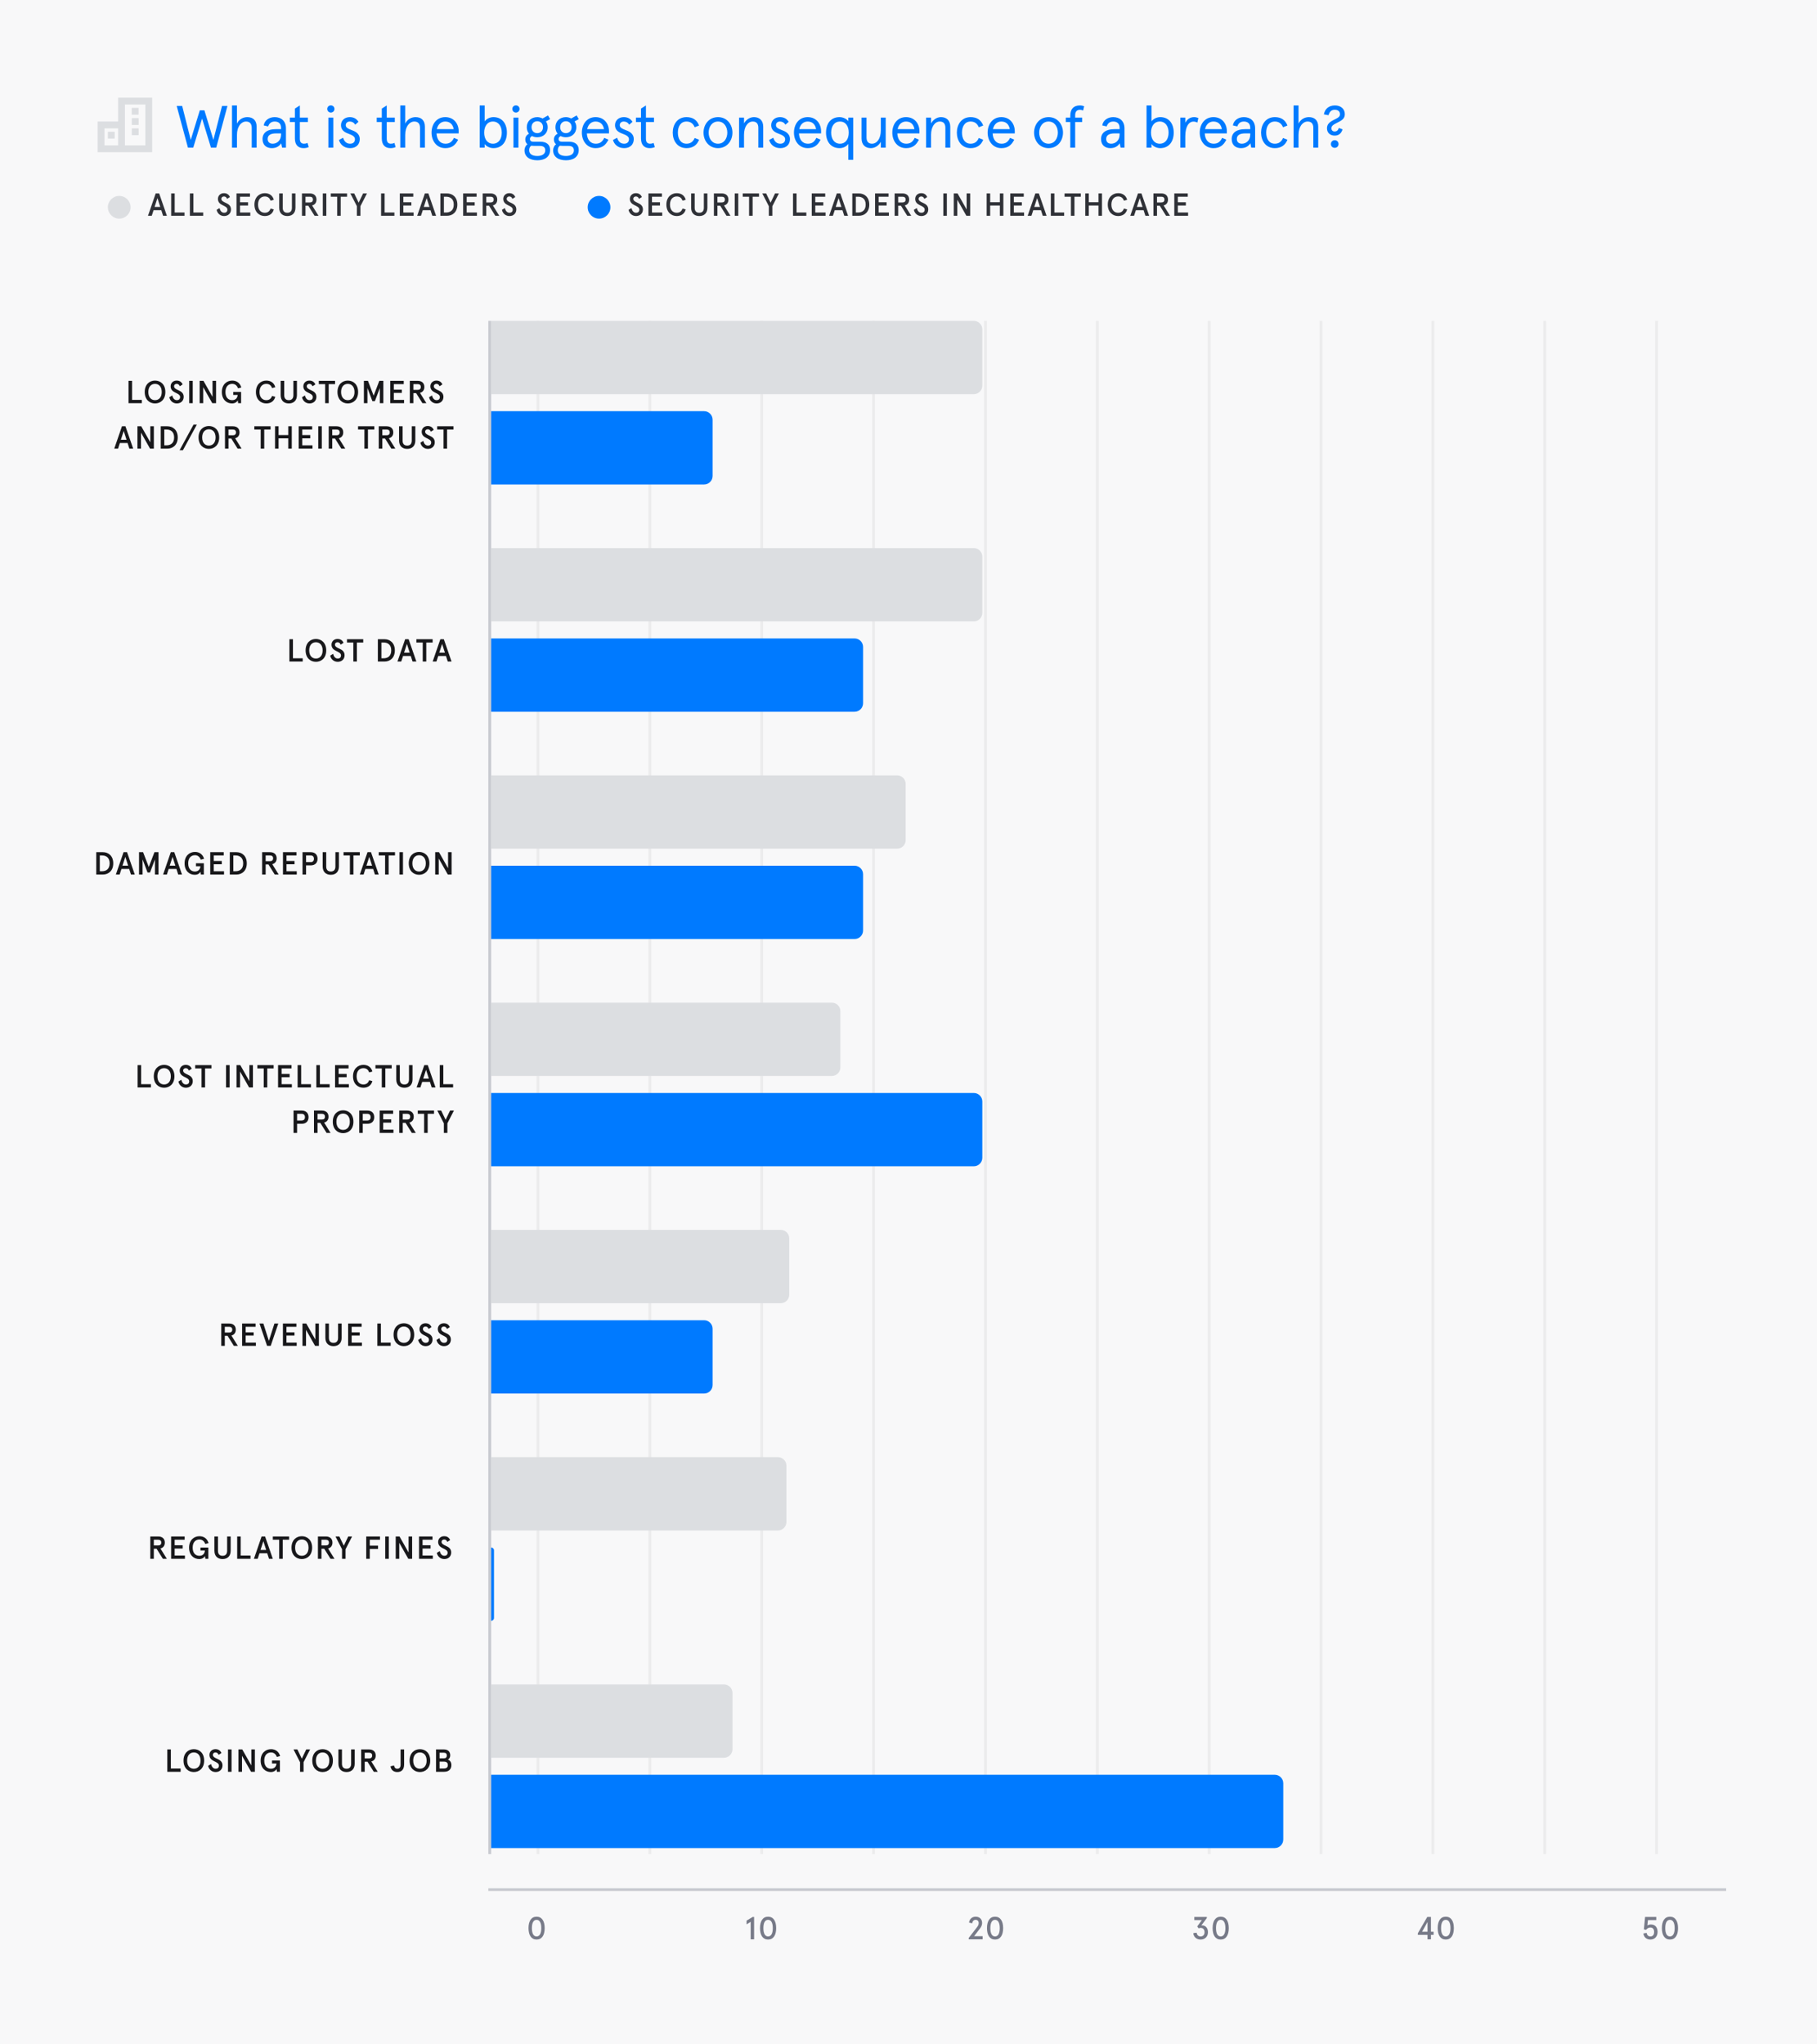 <?xml version="1.0" encoding="UTF-8"?> <svg xmlns="http://www.w3.org/2000/svg" width="640" height="720" viewBox="0 0 640 720" fill="none"><rect width="640" height="720" fill="#F8F8F9"></rect><path d="M41.6 34.4V42.8H34.4V53.6H53.6V34.4H41.6ZM41.6 51.2H36.8V45.2H41.6V51.2ZM51.2 51.2H44V36.8H51.2V51.2ZM40.4 48.8H38V46.4H40.4V48.8ZM48.8 40.4H46.4V38H48.8V40.4ZM46.425 41.6H48.825V44H46.425V41.6ZM46.425 45.2H48.825V47.6H46.425V45.2Z" fill="#DCDEE1"></path><path d="M66.2 52H68.069L71.177 41.752L74.306 52H76.154L80.123 37.3H78.212L75.167 49.27L71.996 38.854H70.379L67.187 49.27L64.163 37.3H62.231L66.2 52ZM81.719 52H83.463V47.506C83.463 44.503 84.975 42.802 86.675 42.802C87.999 42.802 88.671 43.6 88.671 45.049V52H90.392V44.629C90.392 42.424 89.153 41.248 87.096 41.248C85.626 41.248 84.177 42.025 83.463 43.537V37.132H81.719V52ZM95.744 52.168C97.361 52.168 98.411 51.454 99.041 50.467L99.356 52H100.721V45.217C100.721 42.634 99.062 41.248 96.752 41.248C94.778 41.248 93.182 42.382 92.888 44.167L94.442 44.524C94.778 43.516 95.492 42.802 96.752 42.802C98.012 42.802 98.999 43.411 98.999 45.028V45.49H97.151C94.274 45.49 92.468 46.687 92.468 48.955C92.468 51.202 93.959 52.168 95.744 52.168ZM96.059 50.614C94.967 50.614 94.274 50.026 94.274 48.934C94.274 47.695 95.219 46.981 97.214 46.981H98.999V47.317C98.999 49.69 97.361 50.614 96.059 50.614ZM106.934 52.168C107.543 52.168 108.194 52.063 108.74 51.79L108.299 50.32C107.9 50.551 107.48 50.614 107.081 50.614C106.178 50.614 105.611 50.11 105.611 48.892V42.97H108.446V41.416H105.611V37.132L103.868 38.245V41.416H102.083V42.97H103.868V48.766C103.868 51.118 105.107 52.168 106.934 52.168ZM116.522 39.631C117.257 39.631 117.803 39.085 117.803 38.371C117.803 37.657 117.257 37.111 116.522 37.111C115.808 37.111 115.262 37.657 115.262 38.371C115.262 39.085 115.808 39.631 116.522 39.631ZM115.661 52H117.404V41.416H115.661V52ZM123.341 52.168C125.378 52.168 126.722 50.95 126.722 48.955C126.722 47.338 125.525 46.435 124.139 45.931C122.438 45.301 121.787 44.881 121.787 44.083C121.787 43.264 122.417 42.802 123.173 42.802C123.95 42.802 124.601 43.096 125.126 43.915L126.26 42.907C125.588 41.815 124.58 41.248 123.194 41.248C121.43 41.248 120.107 42.403 120.107 44.083C120.107 45.742 121.22 46.54 122.732 47.086C124.034 47.569 125.021 48.052 125.021 49.018C125.021 50.047 124.349 50.614 123.341 50.614C121.955 50.614 121.241 49.753 120.842 48.514L119.393 49.291C119.771 50.719 121.01 52.168 123.341 52.168ZM137.548 52.168C138.157 52.168 138.808 52.063 139.354 51.79L138.913 50.32C138.514 50.551 138.094 50.614 137.695 50.614C136.792 50.614 136.225 50.11 136.225 48.892V42.97H139.06V41.416H136.225V37.132L134.482 38.245V41.416H132.697V42.97H134.482V48.766C134.482 51.118 135.721 52.168 137.548 52.168ZM140.989 52H142.732V47.506C142.732 44.503 144.244 42.802 145.945 42.802C147.268 42.802 147.94 43.6 147.94 45.049V52H149.662V44.629C149.662 42.424 148.423 41.248 146.365 41.248C144.895 41.248 143.446 42.025 142.732 43.537V37.132H140.989V52ZM161.558 46.246C161.558 43.516 159.815 41.248 156.833 41.248C153.746 41.248 152.003 43.768 152.003 46.708C152.003 49.606 153.767 52.168 156.833 52.168C158.975 52.168 160.361 51.265 161.369 49.186L159.899 48.556C159.185 49.984 158.366 50.614 156.875 50.614C154.964 50.614 153.851 49.081 153.767 46.981H161.558V46.246ZM153.872 45.49C154.25 43.684 155.447 42.802 156.833 42.802C158.576 42.802 159.542 43.915 159.794 45.49H153.872ZM173.797 52.168C176.905 52.168 178.543 49.816 178.543 46.708C178.543 43.6 176.905 41.248 173.797 41.248C172.537 41.248 171.382 41.857 170.71 42.739V42.109V37.132H168.967V52H170.71V51.349V50.719C171.172 51.433 172.432 52.168 173.797 52.168ZM173.629 50.614C171.676 50.614 170.542 48.997 170.542 46.708C170.542 44.44 171.676 42.802 173.629 42.802C175.582 42.802 176.737 44.44 176.737 46.708C176.737 48.997 175.582 50.614 173.629 50.614ZM181.718 39.631C182.453 39.631 182.999 39.085 182.999 38.371C182.999 37.657 182.453 37.111 181.718 37.111C181.004 37.111 180.458 37.657 180.458 38.371C180.458 39.085 181.004 39.631 181.718 39.631ZM180.857 52H182.6V41.416H180.857V52ZM189.265 56.452C191.68 56.452 193.759 55.402 193.759 52.798C193.759 50.824 192.352 49.921 190.399 49.921H187.858C187.207 49.921 186.661 49.648 186.661 48.976C186.661 48.535 186.871 48.178 187.396 47.926C187.942 48.199 188.572 48.346 189.244 48.346C191.302 48.346 192.919 46.981 192.919 44.797C192.919 43.999 192.688 43.327 192.289 42.76L193.78 41.962L193.024 40.66L191.113 41.731C190.567 41.437 189.916 41.248 189.244 41.248C187.186 41.248 185.548 42.634 185.548 44.797C185.548 45.721 185.842 46.498 186.325 47.086C185.569 47.464 185.023 48.157 185.023 49.081C185.023 49.879 185.296 50.446 185.779 50.782C185.191 51.244 184.75 52 184.75 52.966C184.75 55.192 186.556 56.452 189.265 56.452ZM189.244 46.897C188.131 46.897 187.228 46.12 187.228 44.797C187.228 43.474 188.131 42.697 189.244 42.697C190.336 42.697 191.26 43.474 191.26 44.797C191.26 46.12 190.336 46.897 189.244 46.897ZM189.265 54.94C187.396 54.94 186.388 54.184 186.388 52.924C186.388 52.315 186.556 51.706 187.102 51.328C187.438 51.37 187.795 51.391 188.194 51.391H190.105C191.281 51.391 192.058 51.79 192.058 52.966C192.058 54.142 191.071 54.94 189.265 54.94ZM199.35 56.452C201.765 56.452 203.844 55.402 203.844 52.798C203.844 50.824 202.437 49.921 200.484 49.921H197.943C197.292 49.921 196.746 49.648 196.746 48.976C196.746 48.535 196.956 48.178 197.481 47.926C198.027 48.199 198.657 48.346 199.329 48.346C201.387 48.346 203.004 46.981 203.004 44.797C203.004 43.999 202.773 43.327 202.374 42.76L203.865 41.962L203.109 40.66L201.198 41.731C200.652 41.437 200.001 41.248 199.329 41.248C197.271 41.248 195.633 42.634 195.633 44.797C195.633 45.721 195.927 46.498 196.41 47.086C195.654 47.464 195.108 48.157 195.108 49.081C195.108 49.879 195.381 50.446 195.864 50.782C195.276 51.244 194.835 52 194.835 52.966C194.835 55.192 196.641 56.452 199.35 56.452ZM199.329 46.897C198.216 46.897 197.313 46.12 197.313 44.797C197.313 43.474 198.216 42.697 199.329 42.697C200.421 42.697 201.345 43.474 201.345 44.797C201.345 46.12 200.421 46.897 199.329 46.897ZM199.35 54.94C197.481 54.94 196.473 54.184 196.473 52.924C196.473 52.315 196.641 51.706 197.187 51.328C197.523 51.37 197.88 51.391 198.279 51.391H200.19C201.366 51.391 202.143 51.79 202.143 52.966C202.143 54.142 201.156 54.94 199.35 54.94ZM214.5 46.246C214.5 43.516 212.757 41.248 209.775 41.248C206.688 41.248 204.945 43.768 204.945 46.708C204.945 49.606 206.709 52.168 209.775 52.168C211.917 52.168 213.303 51.265 214.311 49.186L212.841 48.556C212.127 49.984 211.308 50.614 209.817 50.614C207.906 50.614 206.793 49.081 206.709 46.981H214.5V46.246ZM206.814 45.49C207.192 43.684 208.389 42.802 209.775 42.802C211.518 42.802 212.484 43.915 212.736 45.49H206.814ZM219.858 52.168C221.895 52.168 223.239 50.95 223.239 48.955C223.239 47.338 222.042 46.435 220.656 45.931C218.955 45.301 218.304 44.881 218.304 44.083C218.304 43.264 218.934 42.802 219.69 42.802C220.467 42.802 221.118 43.096 221.643 43.915L222.777 42.907C222.105 41.815 221.097 41.248 219.711 41.248C217.947 41.248 216.624 42.403 216.624 44.083C216.624 45.742 217.737 46.54 219.249 47.086C220.551 47.569 221.538 48.052 221.538 49.018C221.538 50.047 220.866 50.614 219.858 50.614C218.472 50.614 217.758 49.753 217.359 48.514L215.91 49.291C216.288 50.719 217.527 52.168 219.858 52.168ZM228.841 52.168C229.45 52.168 230.101 52.063 230.647 51.79L230.206 50.32C229.807 50.551 229.387 50.614 228.988 50.614C228.085 50.614 227.518 50.11 227.518 48.892V42.97H230.353V41.416H227.518V37.132L225.775 38.245V41.416H223.99V42.97H225.775V48.766C225.775 51.118 227.014 52.168 228.841 52.168ZM241.809 52.168C243.972 52.168 245.484 51.16 246.24 49.207L244.686 48.598C244.119 49.9 243.237 50.614 241.809 50.614C239.73 50.614 238.764 48.85 238.764 46.708C238.764 44.545 239.73 42.802 241.809 42.802C243.237 42.802 244.161 43.537 244.686 44.818L246.24 44.209C245.484 42.214 243.972 41.248 241.809 41.248C238.575 41.248 236.958 43.873 236.958 46.708C236.958 49.543 238.575 52.168 241.809 52.168ZM252.905 52.168C256.076 52.168 257.987 49.585 257.987 46.708C257.987 43.831 256.076 41.248 252.905 41.248C249.713 41.248 247.802 43.831 247.802 46.708C247.802 49.585 249.713 52.168 252.905 52.168ZM252.905 50.614C250.742 50.614 249.608 48.703 249.608 46.708C249.608 44.713 250.742 42.802 252.905 42.802C255.047 42.802 256.181 44.713 256.181 46.708C256.181 48.703 255.047 50.614 252.905 50.614ZM260.321 52H262.064V47.485C262.064 44.566 263.429 42.802 265.151 42.802C266.432 42.802 267.104 43.558 267.104 45.007V52H268.826V44.629C268.826 42.445 267.524 41.248 265.571 41.248C264.101 41.248 262.799 42.151 262.064 43.453V41.416H260.321V52ZM274.871 52.168C276.908 52.168 278.252 50.95 278.252 48.955C278.252 47.338 277.055 46.435 275.669 45.931C273.968 45.301 273.317 44.881 273.317 44.083C273.317 43.264 273.947 42.802 274.703 42.802C275.48 42.802 276.131 43.096 276.656 43.915L277.79 42.907C277.118 41.815 276.11 41.248 274.724 41.248C272.96 41.248 271.637 42.403 271.637 44.083C271.637 45.742 272.75 46.54 274.262 47.086C275.564 47.569 276.551 48.052 276.551 49.018C276.551 50.047 275.879 50.614 274.871 50.614C273.485 50.614 272.771 49.753 272.372 48.514L270.923 49.291C271.301 50.719 272.54 52.168 274.871 52.168ZM289.211 46.246C289.211 43.516 287.468 41.248 284.486 41.248C281.399 41.248 279.656 43.768 279.656 46.708C279.656 49.606 281.42 52.168 284.486 52.168C286.628 52.168 288.014 51.265 289.022 49.186L287.552 48.556C286.838 49.984 286.019 50.614 284.528 50.614C282.617 50.614 281.504 49.081 281.42 46.981H289.211V46.246ZM281.525 45.49C281.903 43.684 283.1 42.802 284.486 42.802C286.229 42.802 287.195 43.915 287.447 45.49H281.525ZM298.805 56.284H300.527V41.416H298.805V42.067V42.697C298.343 41.983 297.062 41.248 295.718 41.248C292.589 41.248 290.951 43.6 290.951 46.708C290.951 49.816 292.589 52.168 295.718 52.168C296.999 52.168 298.133 51.601 298.805 50.677V51.307V56.284ZM295.865 50.614C293.912 50.614 292.757 48.976 292.757 46.708C292.757 44.419 293.912 42.802 295.865 42.802C297.839 42.802 298.952 44.419 298.952 46.708C298.952 48.976 297.839 50.614 295.865 50.614ZM306.725 52.168C308.216 52.168 309.518 51.265 310.253 49.963V52H311.975V41.416H310.253V45.91C310.253 48.85 308.867 50.614 307.145 50.614C305.885 50.614 305.213 49.858 305.213 48.409V41.416H303.47V48.787C303.47 50.971 304.772 52.168 306.725 52.168ZM323.855 46.246C323.855 43.516 322.112 41.248 319.13 41.248C316.043 41.248 314.3 43.768 314.3 46.708C314.3 49.606 316.064 52.168 319.13 52.168C321.272 52.168 322.658 51.265 323.666 49.186L322.196 48.556C321.482 49.984 320.663 50.614 319.172 50.614C317.261 50.614 316.148 49.081 316.064 46.981H323.855V46.246ZM316.169 45.49C316.547 43.684 317.744 42.802 319.13 42.802C320.873 42.802 321.839 43.915 322.091 45.49H316.169ZM326.204 52H327.947V47.485C327.947 44.566 329.312 42.802 331.034 42.802C332.315 42.802 332.987 43.558 332.987 45.007V52H334.709V44.629C334.709 42.445 333.407 41.248 331.454 41.248C329.984 41.248 328.682 42.151 327.947 43.453V41.416H326.204V52ZM341.884 52.168C344.047 52.168 345.559 51.16 346.315 49.207L344.761 48.598C344.194 49.9 343.312 50.614 341.884 50.614C339.805 50.614 338.839 48.85 338.839 46.708C338.839 44.545 339.805 42.802 341.884 42.802C343.312 42.802 344.236 43.537 344.761 44.818L346.315 44.209C345.559 42.214 344.047 41.248 341.884 41.248C338.65 41.248 337.033 43.873 337.033 46.708C337.033 49.543 338.65 52.168 341.884 52.168ZM357.432 46.246C357.432 43.516 355.689 41.248 352.707 41.248C349.62 41.248 347.877 43.768 347.877 46.708C347.877 49.606 349.641 52.168 352.707 52.168C354.849 52.168 356.235 51.265 357.243 49.186L355.773 48.556C355.059 49.984 354.24 50.614 352.749 50.614C350.838 50.614 349.725 49.081 349.641 46.981H357.432V46.246ZM349.746 45.49C350.124 43.684 351.321 42.802 352.707 42.802C354.45 42.802 355.416 43.915 355.668 45.49H349.746ZM369.335 52.168C372.506 52.168 374.417 49.585 374.417 46.708C374.417 43.831 372.506 41.248 369.335 41.248C366.143 41.248 364.232 43.831 364.232 46.708C364.232 49.585 366.143 52.168 369.335 52.168ZM369.335 50.614C367.172 50.614 366.038 48.703 366.038 46.708C366.038 44.713 367.172 42.802 369.335 42.802C371.477 42.802 372.611 44.713 372.611 46.708C372.611 48.703 371.477 50.614 369.335 50.614ZM376.982 52H378.704V42.97H381.161V41.416H378.704V40.576C378.704 39.274 379.334 38.686 380.363 38.686C380.846 38.686 381.182 38.791 381.497 38.938L381.875 37.447C381.539 37.279 380.993 37.132 380.384 37.132C378.284 37.132 376.982 38.266 376.982 40.786V41.416H375.407V42.97H376.982V52ZM391.099 52.168C392.716 52.168 393.766 51.454 394.396 50.467L394.711 52H396.076V45.217C396.076 42.634 394.417 41.248 392.107 41.248C390.133 41.248 388.537 42.382 388.243 44.167L389.797 44.524C390.133 43.516 390.847 42.802 392.107 42.802C393.367 42.802 394.354 43.411 394.354 45.028V45.49H392.506C389.629 45.49 387.823 46.687 387.823 48.955C387.823 51.202 389.314 52.168 391.099 52.168ZM391.414 50.614C390.322 50.614 389.629 50.026 389.629 48.934C389.629 47.695 390.574 46.981 392.569 46.981H394.354V47.317C394.354 49.69 392.716 50.614 391.414 50.614ZM408.673 52.168C411.781 52.168 413.419 49.816 413.419 46.708C413.419 43.6 411.781 41.248 408.673 41.248C407.413 41.248 406.258 41.857 405.586 42.739V42.109V37.132H403.843V52H405.586V51.349V50.719C406.048 51.433 407.308 52.168 408.673 52.168ZM408.505 50.614C406.552 50.614 405.418 48.997 405.418 46.708C405.418 44.44 406.552 42.802 408.505 42.802C410.458 42.802 411.613 44.44 411.613 46.708C411.613 48.997 410.458 50.614 408.505 50.614ZM415.753 52H417.496V48.01C417.496 44.461 418.798 42.823 420.373 42.823C420.898 42.823 421.318 42.949 421.738 43.18L422.095 41.563C421.612 41.374 421.171 41.248 420.604 41.248C419.239 41.248 418.168 41.962 417.496 43.243V41.416H415.753V52ZM432.139 46.246C432.139 43.516 430.396 41.248 427.414 41.248C424.327 41.248 422.584 43.768 422.584 46.708C422.584 49.606 424.348 52.168 427.414 52.168C429.556 52.168 430.942 51.265 431.95 49.186L430.48 48.556C429.766 49.984 428.947 50.614 427.456 50.614C425.545 50.614 424.432 49.081 424.348 46.981H432.139V46.246ZM424.453 45.49C424.831 43.684 426.028 42.802 427.414 42.802C429.157 42.802 430.123 43.915 430.375 45.49H424.453ZM437.114 52.168C438.731 52.168 439.781 51.454 440.411 50.467L440.726 52H442.091V45.217C442.091 42.634 440.432 41.248 438.122 41.248C436.148 41.248 434.552 42.382 434.258 44.167L435.812 44.524C436.148 43.516 436.862 42.802 438.122 42.802C439.382 42.802 440.369 43.411 440.369 45.028V45.49H438.521C435.644 45.49 433.838 46.687 433.838 48.955C433.838 51.202 435.329 52.168 437.114 52.168ZM437.429 50.614C436.337 50.614 435.644 50.026 435.644 48.934C435.644 47.695 436.589 46.981 438.584 46.981H440.369V47.317C440.369 49.69 438.731 50.614 437.429 50.614ZM449.04 52.168C451.203 52.168 452.715 51.16 453.471 49.207L451.917 48.598C451.35 49.9 450.468 50.614 449.04 50.614C446.961 50.614 445.995 48.85 445.995 46.708C445.995 44.545 446.961 42.802 449.04 42.802C450.468 42.802 451.392 43.537 451.917 44.818L453.471 44.209C452.715 42.214 451.203 41.248 449.04 41.248C445.806 41.248 444.189 43.873 444.189 46.708C444.189 49.543 445.806 52.168 449.04 52.168ZM455.642 52H457.385V47.506C457.385 44.503 458.897 42.802 460.598 42.802C461.921 42.802 462.593 43.6 462.593 45.049V52H464.315V44.629C464.315 42.424 463.076 41.248 461.018 41.248C459.548 41.248 458.099 42.025 457.385 43.537V37.132H455.642V52ZM470.109 47.758C471.495 47.758 472.461 47.023 472.881 45.553L471.579 45.07C471.306 45.931 470.823 46.309 470.067 46.309C469.437 46.309 468.975 45.889 468.975 45.217C468.975 44.44 469.332 44.041 470.991 43.222C472.881 42.319 473.679 41.626 473.679 40.198C473.679 38.371 472.272 37.132 470.214 37.132C467.967 37.132 466.644 38.434 466.308 40.282L467.946 40.576C468.282 39.316 468.996 38.665 470.13 38.665C471.264 38.665 471.978 39.211 471.978 40.219C471.978 41.038 471.579 41.374 469.752 42.256C468.282 42.991 467.4 43.768 467.4 45.175C467.4 46.876 468.639 47.758 470.109 47.758ZM470.13 52.063C470.907 52.063 471.474 51.496 471.474 50.74C471.474 49.963 470.907 49.375 470.13 49.375C469.353 49.375 468.786 49.963 468.786 50.74C468.786 51.496 469.353 52.063 470.13 52.063Z" fill="#007AFF"></path><circle cx="42" cy="73" r="4" fill="#DCDEE1"></circle><path d="M52.124 76H53.451L54.093 74.031H56.815L57.445 76H58.784L56.061 68.125H54.835L52.124 76ZM54.453 72.873L55.454 69.779L56.444 72.873H54.453ZM60.286 76H64.977V74.841H61.535V68.125H60.286V76ZM66.88 76H71.571V74.841H68.129V68.125H66.88V76ZM78.93 76.09C80.337 76.09 81.36 75.179 81.36 73.761C81.36 72.468 80.517 71.905 79.56 71.466C78.728 71.095 77.963 70.746 77.963 70.015C77.963 69.565 78.345 69.194 78.863 69.194C79.324 69.194 79.74 69.396 79.988 70.037L80.989 69.396C80.629 68.552 79.965 68.035 78.863 68.035C77.637 68.035 76.759 68.901 76.759 70.06C76.759 71.219 77.502 71.815 78.323 72.22C79.257 72.681 80.1 73.03 80.1 73.817C80.1 74.594 79.605 74.931 78.964 74.931C78.03 74.931 77.547 74.177 77.322 73.278L76.298 73.907C76.534 75.1 77.535 76.09 78.93 76.09ZM83.3 76H88.16V74.841H84.549V72.377H87.373V71.23H84.549V69.284H88.047V68.125H83.3V76ZM93.266 76.09C94.92 76.09 96.067 75.213 96.439 73.75L95.302 73.446C94.999 74.335 94.391 74.931 93.266 74.931C91.95 74.931 90.892 73.986 90.892 72.062C90.892 70.139 91.95 69.194 93.266 69.194C94.391 69.194 94.999 69.79 95.302 70.679L96.439 70.375C96.067 68.912 94.92 68.035 93.266 68.035C91.365 68.035 89.621 69.396 89.621 72.062C89.621 74.729 91.354 76.09 93.266 76.09ZM101.211 76.09C102.842 76.09 104.069 75.145 104.069 73.154V68.125H102.82V73.188C102.82 74.279 102.291 74.931 101.211 74.931C100.12 74.931 99.591 74.279 99.591 73.188V68.125H98.342V73.154C98.342 75.145 99.569 76.09 101.211 76.09ZM106.356 76H107.605V72.456H108.583L110.8 76H112.195L109.933 72.355C110.923 72.108 111.475 71.365 111.475 70.285C111.475 68.969 110.642 68.125 109.123 68.125H106.356V76ZM107.605 71.297V69.284H109.123C109.787 69.284 110.226 69.565 110.226 70.285C110.226 71.005 109.787 71.297 109.123 71.297H107.605ZM113.697 76H114.946V68.125H113.697V76ZM118.757 76H120.006V69.284H122.245V68.125H116.519V69.284H118.757V76ZM125.711 76H126.949V72.625L129.255 68.125H127.894L126.33 71.388L124.766 68.125H123.405L125.711 72.625V76ZM134.228 76H138.919V74.841H135.477V68.125H134.228V76ZM140.822 76H145.682V74.841H142.071V72.377H144.895V71.23H142.071V69.284H145.57V68.125H140.822V76ZM146.947 76H148.274L148.915 74.031H151.638L152.268 76H153.607L150.884 68.125H149.658L146.947 76ZM149.275 72.873L150.277 69.779L151.267 72.873H149.275ZM155.109 76H157.46C159.361 76 161.094 74.729 161.094 72.062C161.094 69.396 159.361 68.125 157.46 68.125H155.109V76ZM156.358 74.841V69.284H157.134C158.45 69.284 159.823 69.914 159.823 72.062C159.823 74.2 158.45 74.841 157.134 74.841H156.358ZM163.131 76H167.991V74.841H164.38V72.377H167.204V71.23H164.38V69.284H167.879V68.125H163.131V76ZM170.022 76H171.27V72.456H172.249L174.465 76H175.86L173.599 72.355C174.589 72.108 175.14 71.365 175.14 70.285C175.14 68.969 174.308 68.125 172.789 68.125H170.022V76ZM171.27 71.297V69.284H172.789C173.453 69.284 173.892 69.565 173.892 70.285C173.892 71.005 173.453 71.297 172.789 71.297H171.27ZM179.433 76.09C180.839 76.09 181.863 75.179 181.863 73.761C181.863 72.468 181.019 71.905 180.063 71.466C179.231 71.095 178.466 70.746 178.466 70.015C178.466 69.565 178.848 69.194 179.366 69.194C179.827 69.194 180.243 69.396 180.491 70.037L181.492 69.396C181.132 68.552 180.468 68.035 179.366 68.035C178.139 68.035 177.262 68.901 177.262 70.06C177.262 71.219 178.004 71.815 178.826 72.22C179.759 72.681 180.603 73.03 180.603 73.817C180.603 74.594 180.108 74.931 179.467 74.931C178.533 74.931 178.049 74.177 177.824 73.278L176.801 73.907C177.037 75.1 178.038 76.09 179.433 76.09Z" fill="#2F3137"></path><circle cx="211" cy="73" r="4" fill="#007AFF"></circle><path d="M224.026 76.09C225.433 76.09 226.456 75.179 226.456 73.761C226.456 72.468 225.613 71.905 224.656 71.466C223.824 71.095 223.059 70.746 223.059 70.015C223.059 69.565 223.441 69.194 223.959 69.194C224.42 69.194 224.836 69.396 225.084 70.037L226.085 69.396C225.725 68.552 225.061 68.035 223.959 68.035C222.733 68.035 221.855 68.901 221.855 70.06C221.855 71.219 222.598 71.815 223.419 72.22C224.353 72.681 225.196 73.03 225.196 73.817C225.196 74.594 224.701 74.931 224.06 74.931C223.126 74.931 222.643 74.177 222.418 73.278L221.394 73.907C221.63 75.1 222.631 76.09 224.026 76.09ZM228.396 76H233.256V74.841H229.645V72.377H232.468V71.23H229.645V69.284H233.143V68.125H228.396V76ZM238.362 76.09C240.016 76.09 241.163 75.213 241.535 73.75L240.398 73.446C240.095 74.335 239.487 74.931 238.362 74.931C237.046 74.931 235.988 73.986 235.988 72.062C235.988 70.139 237.046 69.194 238.362 69.194C239.487 69.194 240.095 69.79 240.398 70.679L241.535 70.375C241.163 68.912 240.016 68.035 238.362 68.035C236.461 68.035 234.717 69.396 234.717 72.062C234.717 74.729 236.45 76.09 238.362 76.09ZM246.307 76.09C247.938 76.09 249.164 75.145 249.164 73.154V68.125H247.916V73.188C247.916 74.279 247.387 74.931 246.307 74.931C245.216 74.931 244.687 74.279 244.687 73.188V68.125H243.438V73.154C243.438 75.145 244.664 76.09 246.307 76.09ZM251.452 76H252.701V72.456H253.679L255.896 76H257.291L255.029 72.355C256.019 72.108 256.571 71.365 256.571 70.285C256.571 68.969 255.738 68.125 254.219 68.125H251.452V76ZM252.701 71.297V69.284H254.219C254.883 69.284 255.322 69.565 255.322 70.285C255.322 71.005 254.883 71.297 254.219 71.297H252.701ZM258.793 76H260.042V68.125H258.793V76ZM263.853 76H265.102V69.284H267.341V68.125H261.615V69.284H263.853V76ZM270.807 76H272.045V72.625L274.351 68.125H272.99L271.426 71.388L269.862 68.125H268.501L270.807 72.625V76ZM279.324 76H284.015V74.841H280.573V68.125H279.324V76ZM285.918 76H290.778V74.841H287.167V72.377H289.991V71.23H287.167V69.284H290.666V68.125H285.918V76ZM292.043 76H293.37L294.011 74.031H296.734L297.364 76H298.703L295.98 68.125H294.754L292.043 76ZM294.371 72.873L295.373 69.779L296.363 72.873H294.371ZM300.205 76H302.556C304.457 76 306.19 74.729 306.19 72.062C306.19 69.396 304.457 68.125 302.556 68.125H300.205V76ZM301.453 74.841V69.284H302.23C303.546 69.284 304.918 69.914 304.918 72.062C304.918 74.2 303.546 74.841 302.23 74.841H301.453ZM308.227 76H313.087V74.841H309.476V72.377H312.299V71.23H309.476V69.284H312.974V68.125H308.227V76ZM315.118 76H316.366V72.456H317.345L319.561 76H320.956L318.695 72.355C319.685 72.108 320.236 71.365 320.236 70.285C320.236 68.969 319.404 68.125 317.885 68.125H315.118V76ZM316.366 71.297V69.284H317.885C318.549 69.284 318.988 69.565 318.988 70.285C318.988 71.005 318.549 71.297 317.885 71.297H316.366ZM324.529 76.09C325.935 76.09 326.959 75.179 326.959 73.761C326.959 72.468 326.115 71.905 325.159 71.466C324.327 71.095 323.562 70.746 323.562 70.015C323.562 69.565 323.944 69.194 324.462 69.194C324.923 69.194 325.339 69.396 325.587 70.037L326.588 69.396C326.228 68.552 325.564 68.035 324.462 68.035C323.235 68.035 322.358 68.901 322.358 70.06C322.358 71.219 323.1 71.815 323.922 72.22C324.855 72.681 325.699 73.03 325.699 73.817C325.699 74.594 325.204 74.931 324.563 74.931C323.629 74.931 323.145 74.177 322.92 73.278L321.897 73.907C322.133 75.1 323.134 76.09 324.529 76.09ZM332.263 76H333.512V68.125H332.263V76ZM335.945 76H337.194V70.364L340.389 76H341.728V68.125H340.479V73.772L337.284 68.125H335.945V76ZM347.518 76H348.767V72.377H352.176V76H353.413V68.125H352.176V71.219H348.767V68.125H347.518V76ZM355.848 76H360.708V74.841H357.097V72.377H359.921V71.23H357.097V69.284H360.596V68.125H355.848V76ZM361.973 76H363.3L363.942 74.031H366.664L367.294 76H368.633L365.91 68.125H364.684L361.973 76ZM364.302 72.873L365.303 69.779L366.293 72.873H364.302ZM370.135 76H374.826V74.841H371.384V68.125H370.135V76ZM377.206 76H378.455V69.284H380.693V68.125H374.967V69.284H377.206V76ZM382.257 76H383.506V72.377H386.915V76H388.152V68.125H386.915V71.219H383.506V68.125H382.257V76ZM393.838 76.09C395.492 76.09 396.64 75.213 397.011 73.75L395.875 73.446C395.571 74.335 394.963 74.931 393.838 74.931C392.522 74.931 391.465 73.986 391.465 72.062C391.465 70.139 392.522 69.194 393.838 69.194C394.963 69.194 395.571 69.79 395.875 70.679L397.011 70.375C396.64 68.912 395.492 68.035 393.838 68.035C391.937 68.035 390.193 69.396 390.193 72.062C390.193 74.729 391.926 76.09 393.838 76.09ZM398.118 76H399.445L400.087 74.031H402.809L403.439 76H404.778L402.055 68.125H400.829L398.118 76ZM400.447 72.873L401.448 69.779L402.438 72.873H400.447ZM406.28 76H407.529V72.456H408.507L410.724 76H412.119L409.857 72.355C410.847 72.108 411.399 71.365 411.399 70.285C411.399 68.969 410.566 68.125 409.047 68.125H406.28V76ZM407.529 71.297V69.284H409.047C409.711 69.284 410.15 69.565 410.15 70.285C410.15 71.005 409.711 71.297 409.047 71.297H407.529ZM413.621 76H418.481V74.841H414.87V72.377H417.694V71.23H414.87V69.284H418.369V68.125H413.621V76Z" fill="#2F3137"></path><path d="M45.267 142H49.959V140.841H46.516V134.125H45.267V142ZM54.607 142.09C56.553 142.09 58.241 140.729 58.241 138.062C58.241 135.396 56.553 134.035 54.607 134.035C52.661 134.035 50.973 135.396 50.973 138.062C50.973 140.729 52.661 142.09 54.607 142.09ZM54.607 140.931C53.336 140.931 52.245 140.031 52.245 138.062C52.245 136.094 53.336 135.194 54.607 135.194C55.878 135.194 56.97 136.094 56.97 138.062C56.97 140.031 55.878 140.931 54.607 140.931ZM62.273 142.09C63.679 142.09 64.703 141.179 64.703 139.761C64.703 138.467 63.859 137.905 62.903 137.466C62.07 137.095 61.305 136.746 61.305 136.015C61.305 135.565 61.688 135.194 62.205 135.194C62.667 135.194 63.083 135.396 63.33 136.037L64.332 135.396C63.972 134.552 63.308 134.035 62.205 134.035C60.979 134.035 60.102 134.901 60.102 136.06C60.102 137.219 60.844 137.815 61.665 138.22C62.599 138.681 63.443 139.03 63.443 139.817C63.443 140.594 62.948 140.931 62.307 140.931C61.373 140.931 60.889 140.177 60.664 139.277L59.64 139.907C59.877 141.1 60.878 142.09 62.273 142.09ZM66.642 142H67.891V134.125H66.642V142ZM70.325 142H71.574V136.364L74.769 142H76.108V134.125H74.859V139.772L71.664 134.125H70.325V142ZM81.718 142.09C82.742 142.09 83.417 141.606 83.754 141.044L83.878 142H84.924V138.029H82.145V139.086H83.709C83.642 140.11 83.034 140.931 81.774 140.931C80.447 140.931 79.412 140.031 79.412 138.062C79.412 136.127 80.447 135.194 81.797 135.194C82.809 135.194 83.484 135.801 83.844 136.769L85.003 136.465C84.598 135.036 83.495 134.035 81.797 134.035C79.907 134.035 78.14 135.374 78.14 138.062C78.14 140.751 79.85 142.09 81.718 142.09ZM93.787 142.09C95.441 142.09 96.588 141.212 96.959 139.75L95.823 139.446C95.519 140.335 94.912 140.931 93.787 140.931C92.471 140.931 91.413 139.986 91.413 138.062C91.413 136.139 92.471 135.194 93.787 135.194C94.912 135.194 95.519 135.79 95.823 136.679L96.959 136.375C96.588 134.912 95.441 134.035 93.787 134.035C91.886 134.035 90.142 135.396 90.142 138.062C90.142 140.729 91.874 142.09 93.787 142.09ZM101.732 142.09C103.363 142.09 104.589 141.145 104.589 139.154V134.125H103.341V139.188C103.341 140.279 102.812 140.931 101.732 140.931C100.641 140.931 100.112 140.279 100.112 139.188V134.125H98.863V139.154C98.863 141.145 100.089 142.09 101.732 142.09ZM109.013 142.09C110.419 142.09 111.443 141.179 111.443 139.761C111.443 138.467 110.599 137.905 109.643 137.466C108.811 137.095 108.046 136.746 108.046 136.015C108.046 135.565 108.428 135.194 108.946 135.194C109.407 135.194 109.823 135.396 110.071 136.037L111.072 135.396C110.712 134.552 110.048 134.035 108.946 134.035C107.719 134.035 106.842 134.901 106.842 136.06C106.842 137.219 107.584 137.815 108.406 138.22C109.339 138.681 110.183 139.03 110.183 139.817C110.183 140.594 109.688 140.931 109.047 140.931C108.113 140.931 107.629 140.177 107.404 139.277L106.381 139.907C106.617 141.1 107.618 142.09 109.013 142.09ZM114.53 142H115.779V135.284H118.017V134.125H112.291V135.284H114.53V142ZM122.503 142.09C124.449 142.09 126.136 140.729 126.136 138.062C126.136 135.396 124.449 134.035 122.503 134.035C120.556 134.035 118.869 135.396 118.869 138.062C118.869 140.729 120.556 142.09 122.503 142.09ZM122.503 140.931C121.231 140.931 120.14 140.031 120.14 138.062C120.14 136.094 121.231 135.194 122.503 135.194C123.774 135.194 124.865 136.094 124.865 138.062C124.865 140.031 123.774 140.931 122.503 140.931ZM128.175 142H129.423V136.667L131.167 141.28H132.045L133.788 136.667V142H135.026V134.125H133.608L131.606 139.345L129.603 134.125H128.175V142ZM137.46 142H142.32V140.841H138.709V138.377H141.533V137.23H138.709V135.284H142.208V134.125H137.46V142ZM144.351 142H145.6V138.456H146.578L148.795 142H150.19L147.928 138.355C148.918 138.107 149.47 137.365 149.47 136.285C149.47 134.969 148.637 134.125 147.118 134.125H144.351V142ZM145.6 137.297V135.284H147.118C147.782 135.284 148.221 135.565 148.221 136.285C148.221 137.005 147.782 137.297 147.118 137.297H145.6ZM153.763 142.09C155.169 142.09 156.193 141.179 156.193 139.761C156.193 138.467 155.349 137.905 154.393 137.466C153.56 137.095 152.795 136.746 152.795 136.015C152.795 135.565 153.178 135.194 153.695 135.194C154.156 135.194 154.573 135.396 154.82 136.037L155.821 135.396C155.461 134.552 154.798 134.035 153.695 134.035C152.469 134.035 151.591 134.901 151.591 136.06C151.591 137.219 152.334 137.815 153.155 138.22C154.089 138.681 154.933 139.03 154.933 139.817C154.933 140.594 154.438 140.931 153.796 140.931C152.863 140.931 152.379 140.177 152.154 139.277L151.13 139.907C151.366 141.1 152.368 142.09 153.763 142.09ZM40.248 158H41.575L42.216 156.031H44.939L45.569 158H46.907L44.185 150.125H42.959L40.248 158ZM42.576 154.872L43.578 151.779L44.568 154.872H42.576ZM48.41 158H49.658V152.364L52.853 158H54.192V150.125H52.943V155.772L49.748 150.125H48.41V158ZM56.619 158H58.97C60.871 158 62.604 156.729 62.604 154.062C62.604 151.396 60.871 150.125 58.97 150.125H56.619V158ZM57.867 156.841V151.284H58.644C59.96 151.284 61.332 151.914 61.332 154.062C61.332 156.2 59.96 156.841 58.644 156.841H57.867ZM63.257 158.563H64.427L69.332 149.562H68.162L63.257 158.563ZM73.574 158.09C75.52 158.09 77.208 156.729 77.208 154.062C77.208 151.396 75.52 150.035 73.574 150.035C71.628 150.035 69.94 151.396 69.94 154.062C69.94 156.729 71.628 158.09 73.574 158.09ZM73.574 156.931C72.303 156.931 71.211 156.031 71.211 154.062C71.211 152.094 72.303 151.194 73.574 151.194C74.845 151.194 75.936 152.094 75.936 154.062C75.936 156.031 74.845 156.931 73.574 156.931ZM79.246 158H80.495V154.456H81.474L83.69 158H85.085L82.823 154.355C83.814 154.107 84.365 153.365 84.365 152.285C84.365 150.969 83.532 150.125 82.013 150.125H79.246V158ZM80.495 153.297V151.284H82.013C82.677 151.284 83.116 151.565 83.116 152.285C83.116 153.005 82.677 153.297 82.013 153.297H80.495ZM91.823 158H93.072V151.284H95.311V150.125H89.585V151.284H91.823V158ZM96.875 158H98.123V154.377H101.532V158H102.77V150.125H101.532V153.219H98.123V150.125H96.875V158ZM105.205 158H110.065V156.841H106.453V154.377H109.277V153.23H106.453V151.284H109.952V150.125H105.205V158ZM112.095 158H113.344V150.125H112.095V158ZM115.778 158H117.026V154.456H118.005L120.221 158H121.616L119.355 154.355C120.345 154.107 120.896 153.365 120.896 152.285C120.896 150.969 120.064 150.125 118.545 150.125H115.778V158ZM117.026 153.297V151.284H118.545C119.209 151.284 119.648 151.565 119.648 152.285C119.648 153.005 119.209 153.297 118.545 153.297H117.026ZM128.355 158H129.604V151.284H131.842V150.125H126.116V151.284H128.355V158ZM133.406 158H134.655V154.456H135.634L137.85 158H139.245L136.984 154.355C137.974 154.107 138.525 153.365 138.525 152.285C138.525 150.969 137.693 150.125 136.174 150.125H133.406V158ZM134.655 153.297V151.284H136.174C136.838 151.284 137.276 151.565 137.276 152.285C137.276 153.005 136.838 153.297 136.174 153.297H134.655ZM143.427 158.09C145.058 158.09 146.285 157.145 146.285 155.154V150.125H145.036V155.188C145.036 156.279 144.507 156.931 143.427 156.931C142.336 156.931 141.807 156.279 141.807 155.188V150.125H140.558V155.154C140.558 157.145 141.785 158.09 143.427 158.09ZM150.708 158.09C152.115 158.09 153.138 157.179 153.138 155.761C153.138 154.467 152.295 153.905 151.338 153.466C150.506 153.095 149.741 152.746 149.741 152.015C149.741 151.565 150.123 151.194 150.641 151.194C151.102 151.194 151.518 151.396 151.766 152.037L152.767 151.396C152.407 150.552 151.743 150.035 150.641 150.035C149.415 150.035 148.537 150.901 148.537 152.06C148.537 153.219 149.28 153.815 150.101 154.22C151.035 154.681 151.878 155.03 151.878 155.817C151.878 156.594 151.383 156.931 150.742 156.931C149.808 156.931 149.325 156.177 149.1 155.277L148.076 155.907C148.312 157.1 149.313 158.09 150.708 158.09ZM156.225 158H157.474V151.284H159.713V150.125H153.986V151.284H156.225V158Z" fill="#18181B"></path><path d="M101.934 233H106.625V231.841H103.183V225.125H101.934V233ZM111.273 233.09C113.22 233.09 114.907 231.729 114.907 229.062C114.907 226.396 113.22 225.035 111.273 225.035C109.327 225.035 107.64 226.396 107.64 229.062C107.64 231.729 109.327 233.09 111.273 233.09ZM111.273 231.931C110.002 231.931 108.911 231.031 108.911 229.062C108.911 227.094 110.002 226.194 111.273 226.194C112.545 226.194 113.636 227.094 113.636 229.062C113.636 231.031 112.545 231.931 111.273 231.931ZM118.939 233.09C120.345 233.09 121.369 232.179 121.369 230.761C121.369 229.467 120.525 228.905 119.569 228.466C118.737 228.095 117.972 227.746 117.972 227.015C117.972 226.565 118.354 226.194 118.872 226.194C119.333 226.194 119.749 226.396 119.997 227.037L120.998 226.396C120.638 225.552 119.974 225.035 118.872 225.035C117.645 225.035 116.768 225.901 116.768 227.06C116.768 228.219 117.51 228.815 118.332 229.22C119.265 229.681 120.109 230.03 120.109 230.817C120.109 231.594 119.614 231.931 118.973 231.931C118.039 231.931 117.555 231.177 117.33 230.277L116.307 230.907C116.543 232.1 117.544 233.09 118.939 233.09ZM124.456 233H125.705V226.284H127.943V225.125H122.217V226.284H124.456V233ZM133.091 233H135.442C137.343 233 139.076 231.729 139.076 229.062C139.076 226.396 137.343 225.125 135.442 225.125H133.091V233ZM134.34 231.841V226.284H135.116C136.432 226.284 137.805 226.914 137.805 229.062C137.805 231.2 136.432 231.841 135.116 231.841H134.34ZM139.996 233H141.323L141.964 231.031H144.687L145.317 233H146.656L143.933 225.125H142.707L139.996 233ZM142.324 229.872L143.326 226.779L144.316 229.872H142.324ZM148.898 233H150.147V226.284H152.386V225.125H146.659V226.284H148.898V233ZM152.393 233H153.72L154.361 231.031H157.084L157.714 233H159.053L156.33 225.125H155.104L152.393 233ZM154.721 229.872L155.723 226.779L156.713 229.872H154.721Z" fill="#18181B"></path><path d="M33.905 308H36.257C38.158 308 39.89 306.729 39.89 304.062C39.89 301.396 38.158 300.125 36.257 300.125H33.905V308ZM35.154 306.841V301.284H35.93C37.247 301.284 38.619 301.914 38.619 304.062C38.619 306.2 37.247 306.841 35.93 306.841H35.154ZM40.81 308H42.138L42.779 306.031H45.501L46.131 308H47.47L44.748 300.125H43.521L40.81 308ZM43.139 304.872L44.14 301.779L45.13 304.872H43.139ZM48.972 308H50.221V302.667L51.965 307.28H52.842L54.586 302.667V308H55.823V300.125H54.406L52.403 305.345L50.401 300.125H48.972V308ZM57.448 308H58.775L59.416 306.031H62.139L62.769 308H64.108L61.385 300.125H60.159L57.448 308ZM59.776 304.872L60.778 301.779L61.768 304.872H59.776ZM68.596 308.09C69.62 308.09 70.294 307.606 70.632 307.044L70.756 308H71.802V304.029H69.023V305.086H70.587C70.519 306.11 69.912 306.931 68.652 306.931C67.325 306.931 66.29 306.031 66.29 304.062C66.29 302.127 67.325 301.194 68.674 301.194C69.687 301.194 70.362 301.801 70.722 302.769L71.881 302.465C71.476 301.036 70.373 300.035 68.674 300.035C66.784 300.035 65.018 301.374 65.018 304.062C65.018 306.751 66.728 308.09 68.596 308.09ZM74.049 308H78.909V306.841H75.298V304.377H78.122V303.23H75.298V301.284H78.797V300.125H74.049V308ZM80.94 308H83.291C85.193 308 86.925 306.729 86.925 304.062C86.925 301.396 85.193 300.125 83.291 300.125H80.94V308ZM82.189 306.841V301.284H82.965C84.281 301.284 85.654 301.914 85.654 304.062C85.654 306.2 84.281 306.841 82.965 306.841H82.189ZM92.326 308H93.575V304.456H94.554L96.77 308H98.165L95.904 304.355C96.894 304.107 97.445 303.365 97.445 302.285C97.445 300.969 96.613 300.125 95.094 300.125H92.326V308ZM93.575 303.297V301.284H95.094C95.758 301.284 96.196 301.565 96.196 302.285C96.196 303.005 95.758 303.297 95.094 303.297H93.575ZM99.667 308H104.527V306.841H100.916V304.377H103.74V303.23H100.916V301.284H104.415V300.125H99.667V308ZM106.558 308H107.807V304.782H109.438C111.024 304.782 111.846 303.826 111.846 302.454C111.846 301.081 111.024 300.125 109.438 300.125H106.558V308ZM107.807 303.624V301.284H109.404C110.181 301.284 110.574 301.7 110.574 302.454C110.574 303.207 110.181 303.624 109.404 303.624H107.807ZM116.524 308.09C118.155 308.09 119.381 307.145 119.381 305.154V300.125H118.133V305.188C118.133 306.279 117.604 306.931 116.524 306.931C115.433 306.931 114.904 306.279 114.904 305.188V300.125H113.655V305.154C113.655 307.145 114.881 308.09 116.524 308.09ZM123.244 308H124.493V301.284H126.732V300.125H121.005V301.284H123.244V308ZM126.738 308H128.066L128.707 306.031H131.43L132.06 308H133.398L130.676 300.125H129.45L126.738 308ZM129.067 304.872L130.068 301.779L131.058 304.872H129.067ZM135.641 308H136.89V301.284H139.129V300.125H133.402V301.284H135.641V308ZM140.693 308H141.941V300.125H140.693V308ZM147.615 308.09C149.561 308.09 151.249 306.729 151.249 304.062C151.249 301.396 149.561 300.035 147.615 300.035C145.669 300.035 143.981 301.396 143.981 304.062C143.981 306.729 145.669 308.09 147.615 308.09ZM147.615 306.931C146.344 306.931 145.253 306.031 145.253 304.062C145.253 302.094 146.344 301.194 147.615 301.194C148.886 301.194 149.978 302.094 149.978 304.062C149.978 306.031 148.886 306.931 147.615 306.931ZM153.287 308H154.536V302.364L157.731 308H159.07V300.125H157.821V305.772L154.626 300.125H153.287V308Z" fill="#18181B"></path><path d="M48.465 383H53.156V381.841H49.713V375.125H48.465V383ZM57.804 383.09C59.75 383.09 61.438 381.729 61.438 379.062C61.438 376.396 59.75 375.035 57.804 375.035C55.858 375.035 54.17 376.396 54.17 379.062C54.17 381.729 55.858 383.09 57.804 383.09ZM57.804 381.931C56.533 381.931 55.442 381.031 55.442 379.062C55.442 377.094 56.533 376.194 57.804 376.194C59.075 376.194 60.167 377.094 60.167 379.062C60.167 381.031 59.075 381.931 57.804 381.931ZM65.47 383.09C66.876 383.09 67.9 382.179 67.9 380.761C67.9 379.467 67.056 378.905 66.1 378.466C65.267 378.095 64.502 377.746 64.502 377.015C64.502 376.565 64.885 376.194 65.402 376.194C65.864 376.194 66.28 376.396 66.527 377.037L67.529 376.396C67.169 375.552 66.505 375.035 65.402 375.035C64.176 375.035 63.299 375.901 63.299 377.06C63.299 378.219 64.041 378.815 64.862 379.22C65.796 379.681 66.64 380.03 66.64 380.817C66.64 381.594 66.145 381.931 65.504 381.931C64.57 381.931 64.086 381.177 63.861 380.277L62.837 380.907C63.074 382.1 64.075 383.09 65.47 383.09ZM70.987 383H72.235V376.284H74.474V375.125H68.748V376.284H70.987V383ZM79.622 383H80.871V375.125H79.622V383ZM83.304 383H84.553V377.364L87.748 383H89.087V375.125H87.838V380.772L84.643 375.125H83.304V383ZM92.891 383H94.14V376.284H96.379V375.125H90.652V376.284H92.891V383ZM97.942 383H102.803V381.841H99.191V379.377H102.015V378.23H99.191V376.284H102.69V375.125H97.942V383ZM104.833 383H109.524V381.841H106.082V375.125H104.833V383ZM111.427 383H116.118V381.841H112.676V375.125H111.427V383ZM118.021 383H122.881V381.841H119.27V379.377H122.094V378.23H119.27V376.284H122.769V375.125H118.021V383ZM127.987 383.09C129.641 383.09 130.788 382.212 131.16 380.75L130.023 380.446C129.72 381.335 129.112 381.931 127.987 381.931C126.671 381.931 125.613 380.986 125.613 379.062C125.613 377.139 126.671 376.194 127.987 376.194C129.112 376.194 129.72 376.79 130.023 377.679L131.16 377.375C130.788 375.912 129.641 375.035 127.987 375.035C126.086 375.035 124.342 376.396 124.342 379.062C124.342 381.729 126.075 383.09 127.987 383.09ZM134.477 383H135.725V376.284H137.964V375.125H132.238V376.284H134.477V383ZM142.449 383.09C144.081 383.09 145.307 382.145 145.307 380.154V375.125H144.058V380.188C144.058 381.279 143.529 381.931 142.449 381.931C141.358 381.931 140.829 381.279 140.829 380.188V375.125H139.581V380.154C139.581 382.145 140.807 383.09 142.449 383.09ZM146.74 383H148.068L148.709 381.031H151.431L152.061 383H153.4L150.678 375.125H149.451L146.74 383ZM149.069 379.872L150.07 376.779L151.06 379.872H149.069ZM154.902 383H159.594V381.841H156.151V375.125H154.902V383ZM103.394 399H104.643V395.782H106.274C107.86 395.782 108.681 394.826 108.681 393.454C108.681 392.081 107.86 391.125 106.274 391.125H103.394V399ZM104.643 394.624V392.284H106.24C107.016 392.284 107.41 392.7 107.41 393.454C107.41 394.207 107.016 394.624 106.24 394.624H104.643ZM110.592 399H111.841V395.456H112.82L115.036 399H116.431L114.17 395.355C115.16 395.107 115.711 394.365 115.711 393.285C115.711 391.969 114.878 391.125 113.36 391.125H110.592V399ZM111.841 394.297V392.284H113.36C114.023 392.284 114.462 392.565 114.462 393.285C114.462 394.005 114.023 394.297 113.36 394.297H111.841ZM120.855 399.09C122.801 399.09 124.488 397.729 124.488 395.062C124.488 392.396 122.801 391.035 120.855 391.035C118.908 391.035 117.221 392.396 117.221 395.062C117.221 397.729 118.908 399.09 120.855 399.09ZM120.855 397.931C119.583 397.931 118.492 397.031 118.492 395.062C118.492 393.094 119.583 392.194 120.855 392.194C122.126 392.194 123.217 393.094 123.217 395.062C123.217 397.031 122.126 397.931 120.855 397.931ZM126.527 399H127.776V395.782H129.407C130.993 395.782 131.814 394.826 131.814 393.454C131.814 392.081 130.993 391.125 129.407 391.125H126.527V399ZM127.776 394.624V392.284H129.373C130.149 392.284 130.543 392.7 130.543 393.454C130.543 394.207 130.149 394.624 129.373 394.624H127.776ZM133.725 399H138.585V397.841H134.974V395.377H137.798V394.23H134.974V392.284H138.473V391.125H133.725V399ZM140.616 399H141.864V395.456H142.843L145.059 399H146.454L144.193 395.355C145.183 395.107 145.734 394.365 145.734 393.285C145.734 391.969 144.902 391.125 143.383 391.125H140.616V399ZM141.864 394.297V392.284H143.383C144.047 392.284 144.486 392.565 144.486 393.285C144.486 394.005 144.047 394.297 143.383 394.297H141.864ZM149.389 399H150.638V392.284H152.877V391.125H147.151V392.284H149.389V399ZM156.343 399H157.581V395.625L159.887 391.125H158.526L156.962 394.387L155.398 391.125H154.037L156.343 395.625V399Z" fill="#18181B"></path><path d="M77.934 474H79.183V470.456H80.161L82.377 474H83.772L81.511 470.355C82.501 470.107 83.052 469.365 83.052 468.285C83.052 466.969 82.22 466.125 80.701 466.125H77.934V474ZM79.183 469.297V467.284H80.701C81.365 467.284 81.804 467.565 81.804 468.285C81.804 469.005 81.365 469.297 80.701 469.297H79.183ZM85.275 474H90.135V472.841H86.524V470.377H89.347V469.23H86.524V467.284H90.022V466.125H85.275V474ZM94.077 474H95.348L98.026 466.125H96.664L94.707 472.245L92.761 466.125H91.399L94.077 474ZM99.649 474H104.509V472.841H100.898V470.377H103.722V469.23H100.898V467.284H104.397V466.125H99.649V474ZM106.54 474H107.789V468.364L110.984 474H112.322V466.125H111.074V471.772L107.879 466.125H106.54V474ZM117.472 474.09C119.104 474.09 120.33 473.145 120.33 471.154V466.125H119.081V471.188C119.081 472.279 118.552 472.931 117.472 472.931C116.381 472.931 115.852 472.279 115.852 471.188V466.125H114.604V471.154C114.604 473.145 115.83 474.09 117.472 474.09ZM122.617 474H127.477V472.841H123.866V470.377H126.69V469.23H123.866V467.284H127.365V466.125H122.617V474ZM132.916 474H137.607V472.841H134.165V466.125H132.916V474ZM142.256 474.09C144.202 474.09 145.889 472.729 145.889 470.062C145.889 467.396 144.202 466.035 142.256 466.035C140.309 466.035 138.622 467.396 138.622 470.062C138.622 472.729 140.309 474.09 142.256 474.09ZM142.256 472.931C140.984 472.931 139.893 472.031 139.893 470.062C139.893 468.094 140.984 467.194 142.256 467.194C143.527 467.194 144.618 468.094 144.618 470.062C144.618 472.031 143.527 472.931 142.256 472.931ZM149.921 474.09C151.328 474.09 152.351 473.179 152.351 471.761C152.351 470.467 151.508 469.905 150.551 469.466C149.719 469.095 148.954 468.746 148.954 468.015C148.954 467.565 149.336 467.194 149.854 467.194C150.315 467.194 150.731 467.396 150.979 468.037L151.98 467.396C151.62 466.552 150.956 466.035 149.854 466.035C148.628 466.035 147.75 466.901 147.75 468.06C147.75 469.219 148.493 469.815 149.314 470.22C150.248 470.681 151.091 471.03 151.091 471.817C151.091 472.594 150.596 472.931 149.955 472.931C149.021 472.931 148.538 472.177 148.313 471.277L147.289 471.907C147.525 473.1 148.526 474.09 149.921 474.09ZM156.383 474.09C157.79 474.09 158.813 473.179 158.813 471.761C158.813 470.467 157.97 469.905 157.013 469.466C156.181 469.095 155.416 468.746 155.416 468.015C155.416 467.565 155.798 467.194 156.316 467.194C156.777 467.194 157.193 467.396 157.441 468.037L158.442 467.396C158.082 466.552 157.418 466.035 156.316 466.035C155.09 466.035 154.212 466.901 154.212 468.06C154.212 469.219 154.955 469.815 155.776 470.22C156.71 470.681 157.553 471.03 157.553 471.817C157.553 472.594 157.058 472.931 156.417 472.931C155.483 472.931 155 472.177 154.775 471.277L153.751 471.907C153.987 473.1 154.988 474.09 156.383 474.09Z" fill="#18181B"></path><path d="M52.934 549H54.182V545.456H55.161L57.377 549H58.773L56.511 545.355C57.501 545.107 58.053 544.365 58.053 543.285C58.053 541.969 57.22 541.125 55.701 541.125H52.934V549ZM54.182 544.297V542.284H55.701C56.365 542.284 56.804 542.565 56.804 543.285C56.804 544.005 56.365 544.297 55.701 544.297H54.182ZM60.275 549H65.135V547.841H61.524V545.377H64.347V544.23H61.524V542.284H65.022V541.125H60.275V549ZM70.173 549.09C71.197 549.09 71.872 548.606 72.21 548.044L72.333 549H73.38V545.029H70.601V546.086H72.165C72.097 547.11 71.49 547.931 70.23 547.931C68.902 547.931 67.867 547.031 67.867 545.062C67.867 543.127 68.902 542.194 70.252 542.194C71.265 542.194 71.94 542.801 72.3 543.769L73.458 543.465C73.053 542.036 71.951 541.035 70.252 541.035C68.362 541.035 66.596 542.374 66.596 545.062C66.596 547.751 68.306 549.09 70.173 549.09ZM78.395 549.09C80.026 549.09 81.252 548.145 81.252 546.154V541.125H80.003V546.188C80.003 547.279 79.475 547.931 78.395 547.931C77.303 547.931 76.775 547.279 76.775 546.188V541.125H75.526V546.154C75.526 548.145 76.752 549.09 78.395 549.09ZM83.54 549H88.231V547.841H84.788V541.125H83.54V549ZM89.433 549H90.761L91.402 547.031H94.125L94.755 549H96.093L93.371 541.125H92.145L89.433 549ZM91.762 545.872L92.763 542.779L93.753 545.872H91.762ZM98.336 549H99.585V542.284H101.823V541.125H96.097V542.284H98.336V549ZM106.309 549.09C108.255 549.09 109.943 547.729 109.943 545.062C109.943 542.396 108.255 541.035 106.309 541.035C104.363 541.035 102.675 542.396 102.675 545.062C102.675 547.729 104.363 549.09 106.309 549.09ZM106.309 547.931C105.038 547.931 103.946 547.031 103.946 545.062C103.946 543.094 105.038 542.194 106.309 542.194C107.58 542.194 108.671 543.094 108.671 545.062C108.671 547.031 107.58 547.931 106.309 547.931ZM111.981 549H113.23V545.456H114.208L116.425 549H117.82L115.558 545.355C116.548 545.107 117.1 544.365 117.1 543.285C117.1 541.969 116.267 541.125 114.748 541.125H111.981V549ZM113.23 544.297V542.284H114.748C115.412 542.284 115.851 542.565 115.851 543.285C115.851 544.005 115.412 544.297 114.748 544.297H113.23ZM120.477 549H121.715V545.625L124.021 541.125H122.66L121.096 544.387L119.532 541.125H118.171L120.477 545.625V549ZM128.994 549H130.243V545.512H133.157V544.354H130.243V542.284H133.843V541.125H128.994V549ZM135.698 549H136.947V541.125H135.698V549ZM139.381 549H140.63V543.364L143.825 549H145.163V541.125H143.915V546.772L140.72 541.125H139.381V549ZM147.59 549H152.45V547.841H148.839V545.377H151.662V544.23H148.839V542.284H152.337V541.125H147.59V549ZM156.496 549.09C157.902 549.09 158.926 548.179 158.926 546.761C158.926 545.467 158.082 544.905 157.126 544.466C156.293 544.095 155.528 543.746 155.528 543.015C155.528 542.565 155.911 542.194 156.428 542.194C156.89 542.194 157.306 542.396 157.553 543.037L158.555 542.396C158.195 541.552 157.531 541.035 156.428 541.035C155.202 541.035 154.325 541.901 154.325 543.06C154.325 544.219 155.067 544.815 155.888 545.22C156.822 545.681 157.666 546.03 157.666 546.817C157.666 547.594 157.171 547.931 156.53 547.931C155.596 547.931 155.112 547.177 154.887 546.277L153.863 546.907C154.1 548.1 155.101 549.09 156.496 549.09Z" fill="#18181B"></path><path d="M58.934 624H63.625V622.841H60.182V616.125H58.934V624ZM68.273 624.09C70.22 624.09 71.907 622.729 71.907 620.062C71.907 617.396 70.22 616.035 68.273 616.035C66.327 616.035 64.64 617.396 64.64 620.062C64.64 622.729 66.327 624.09 68.273 624.09ZM68.273 622.931C67.002 622.931 65.911 622.031 65.911 620.062C65.911 618.094 67.002 617.194 68.273 617.194C69.545 617.194 70.636 618.094 70.636 620.062C70.636 622.031 69.545 622.931 68.273 622.931ZM75.939 624.09C77.345 624.09 78.369 623.179 78.369 621.761C78.369 620.467 77.525 619.905 76.569 619.466C75.737 619.095 74.972 618.746 74.972 618.015C74.972 617.565 75.354 617.194 75.872 617.194C76.333 617.194 76.749 617.396 76.997 618.037L77.998 617.396C77.638 616.552 76.974 616.035 75.872 616.035C74.645 616.035 73.768 616.901 73.768 618.06C73.768 619.219 74.51 619.815 75.332 620.22C76.265 620.681 77.109 621.03 77.109 621.817C77.109 622.594 76.614 622.931 75.973 622.931C75.039 622.931 74.555 622.177 74.33 621.277L73.307 621.907C73.543 623.1 74.544 624.09 75.939 624.09ZM80.309 624H81.558V616.125H80.309V624ZM83.991 624H85.24V618.364L88.435 624H89.774V616.125H88.525V621.772L85.33 616.125H83.991V624ZM95.384 624.09C96.408 624.09 97.083 623.606 97.42 623.044L97.544 624H98.59V620.029H95.812V621.086H97.375C97.308 622.11 96.7 622.931 95.44 622.931C94.113 622.931 93.078 622.031 93.078 620.062C93.078 618.127 94.113 617.194 95.463 617.194C96.475 617.194 97.15 617.801 97.51 618.769L98.669 618.465C98.264 617.036 97.162 616.035 95.463 616.035C93.573 616.035 91.807 617.374 91.807 620.062C91.807 622.751 93.517 624.09 95.384 624.09ZM105.687 624H106.924V620.625L109.231 616.125H107.869L106.306 619.387L104.742 616.125H103.381L105.687 620.625V624ZM113.629 624.09C115.576 624.09 117.263 622.729 117.263 620.062C117.263 617.396 115.576 616.035 113.629 616.035C111.683 616.035 109.996 617.396 109.996 620.062C109.996 622.729 111.683 624.09 113.629 624.09ZM113.629 622.931C112.358 622.931 111.267 622.031 111.267 620.062C111.267 618.094 112.358 617.194 113.629 617.194C114.901 617.194 115.992 618.094 115.992 620.062C115.992 622.031 114.901 622.931 113.629 622.931ZM122.069 624.09C123.7 624.09 124.926 623.145 124.926 621.154V616.125H123.678V621.188C123.678 622.279 123.149 622.931 122.069 622.931C120.978 622.931 120.449 622.279 120.449 621.188V616.125H119.2V621.154C119.2 623.145 120.426 624.09 122.069 624.09ZM127.214 624H128.463V620.456H129.441L131.658 624H133.053L130.791 620.355C131.781 620.107 132.333 619.365 132.333 618.285C132.333 616.969 131.5 616.125 129.981 616.125H127.214V624ZM128.463 619.297V617.284H129.981C130.645 617.284 131.084 617.565 131.084 618.285C131.084 619.005 130.645 619.297 129.981 619.297H128.463ZM139.915 624.09C141.355 624.09 142.345 623.336 142.345 621.367V616.125H141.096V621.502C141.096 622.571 140.601 622.931 139.915 622.931C139.296 622.931 138.925 622.549 138.79 621.795L137.552 622.065C137.71 623.258 138.542 624.09 139.915 624.09ZM147.907 624.09C149.853 624.09 151.54 622.729 151.54 620.062C151.54 617.396 149.853 616.035 147.907 616.035C145.96 616.035 144.273 617.396 144.273 620.062C144.273 622.729 145.96 624.09 147.907 624.09ZM147.907 622.931C146.635 622.931 145.544 622.031 145.544 620.062C145.544 618.094 146.635 617.194 147.907 617.194C149.178 617.194 150.269 618.094 150.269 620.062C150.269 622.031 149.178 622.931 147.907 622.931ZM153.579 624H156.448C158.023 624 158.99 623.145 158.99 621.66C158.99 620.614 158.506 619.995 157.753 619.702C158.248 619.455 158.585 618.926 158.585 618.218C158.585 616.834 157.708 616.125 156.358 616.125H153.579V624ZM154.828 619.264V617.284H156.279C156.988 617.284 157.37 617.554 157.37 618.274C157.37 618.982 156.988 619.264 156.301 619.264H154.828ZM154.828 622.841V620.422H156.313C157.291 620.422 157.741 620.816 157.741 621.637C157.741 622.447 157.291 622.841 156.313 622.841H154.828Z" fill="#18181B"></path><rect x="172" y="113" width="1" height="540" fill="#C8CAD0"></rect><g opacity="0.05"><rect x="189" y="113" width="1" height="540" fill="#050505"></rect><rect x="228.4" y="113" width="1" height="540" fill="#050505"></rect><rect x="267.801" y="113" width="1" height="540" fill="#050505"></rect><rect x="307.199" y="113" width="1" height="540" fill="#050505"></rect><rect x="346.6" y="113" width="1" height="540" fill="#050505"></rect><rect x="386" y="113" width="1" height="540" fill="#050505"></rect><rect x="425.4" y="113" width="1" height="540" fill="#050505"></rect><rect x="464.801" y="113" width="1" height="540" fill="#050505"></rect><rect x="504.199" y="113" width="1" height="540" fill="#050505"></rect><rect x="543.6" y="113" width="1" height="540" fill="#050505"></rect><rect x="583" y="113" width="1" height="540" fill="#050505"></rect></g><path d="M173 113H343C344.657 113 346 114.343 346 116V135.814C346 137.471 344.657 138.814 343 138.814H173V113Z" fill="#DCDEE1"></path><path d="M173 144.814H248C249.657 144.814 251 146.158 251 147.814V167.629C251 169.286 249.657 170.629 248 170.629H173V144.814Z" fill="#007AFF"></path><path d="M173 193.039H343C344.657 193.039 346 194.382 346 196.039V215.853C346 217.51 344.657 218.853 343 218.853H173V193.039Z" fill="#DCDEE1"></path><path d="M173 224.854H301C302.657 224.854 304 226.197 304 227.854V247.668C304 249.325 302.657 250.668 301 250.668H173V224.854Z" fill="#007AFF"></path><path d="M173 273.08H316C317.657 273.08 319 274.423 319 276.08V295.894C319 297.551 317.657 298.894 316 298.894H173V273.08Z" fill="#DCDEE1"></path><path d="M173 304.895H301C302.657 304.895 304 306.238 304 307.895V327.709C304 329.366 302.657 330.709 301 330.709H173V304.895Z" fill="#007AFF"></path><path d="M173 353.119H293C294.657 353.119 296 354.462 296 356.119V375.933C296 377.59 294.657 378.933 293 378.933H173V353.119Z" fill="#DCDEE1"></path><path d="M173 384.934H343C344.657 384.934 346 386.277 346 387.934V407.748C346 409.405 344.657 410.748 343 410.748H173V384.934Z" fill="#007AFF"></path><path d="M173 433.158H275C276.657 433.158 278 434.501 278 436.158V455.972C278 457.629 276.657 458.972 275 458.972H173V433.158Z" fill="#DCDEE1"></path><path d="M173 464.973H248C249.657 464.973 251 466.316 251 467.973V487.787C251 489.444 249.657 490.787 248 490.787H173V464.973Z" fill="#007AFF"></path><path d="M173 513.197H274C275.657 513.197 277 514.54 277 516.197V536.011C277 537.668 275.657 539.011 274 539.011H173V513.197Z" fill="#DCDEE1"></path><path d="M173 545.012C173.552 545.012 174 545.459 174 546.012V569.826C174 570.378 173.552 570.826 173 570.826V545.012Z" fill="#007AFF"></path><path d="M173 593.236H255C256.657 593.236 258 594.579 258 596.236V616.051C258 617.707 256.657 619.051 255 619.051H173V593.236Z" fill="#DCDEE1"></path><path d="M173 625.051H449C450.657 625.051 452 626.394 452 628.051V647.865C452 649.522 450.657 650.865 449 650.865H173V625.051Z" fill="#007AFF"></path><rect x="172" y="665" width="436" height="1" fill="#C8CAD0"></rect><path d="M189.004 683.09C190.86 683.09 191.85 681.549 191.85 679.062C191.85 676.576 190.86 675.035 189.004 675.035C187.147 675.035 186.157 676.576 186.157 679.062C186.157 681.549 187.147 683.09 189.004 683.09ZM189.004 681.987C187.89 681.987 187.35 680.885 187.35 679.062C187.35 677.24 187.89 676.137 189.004 676.137C190.106 676.137 190.657 677.24 190.657 679.062C190.657 680.885 190.106 681.987 189.004 681.987Z" fill="#777A88"></path><path d="M264.41 683H265.614V675.125H265.13L262.97 676.419V677.724L264.41 676.846V683ZM270.544 683.09C272.4 683.09 273.39 681.549 273.39 679.062C273.39 676.576 272.4 675.035 270.544 675.035C268.688 675.035 267.698 676.576 267.698 679.062C267.698 681.549 268.688 683.09 270.544 683.09ZM270.544 681.987C269.43 681.987 268.89 680.885 268.89 679.062C268.89 677.24 269.43 676.137 270.544 676.137C271.646 676.137 272.198 677.24 272.198 679.062C272.198 680.885 271.646 681.987 270.544 681.987Z" fill="#777A88"></path><path d="M341.205 683H346.11V681.897H343.106L345.165 679.209C345.671 678.556 345.93 677.926 345.93 677.262C345.93 675.924 345.052 675.035 343.646 675.035C342.364 675.035 341.43 675.924 341.34 677.127L342.454 677.341C342.555 676.599 342.982 676.137 343.624 676.137C344.332 676.137 344.726 676.576 344.726 677.296C344.726 677.802 344.58 678.185 344.029 678.871L341.205 682.527V683ZM350.487 683.09C352.343 683.09 353.333 681.549 353.333 679.062C353.333 676.576 352.343 675.035 350.487 675.035C348.63 675.035 347.64 676.576 347.64 679.062C347.64 681.549 348.63 683.09 350.487 683.09ZM350.487 681.987C349.373 681.987 348.833 680.885 348.833 679.062C348.833 677.24 349.373 676.137 350.487 676.137C351.589 676.137 352.14 677.24 352.14 679.062C352.14 680.885 351.589 681.987 350.487 681.987Z" fill="#777A88"></path><path d="M422.869 683.09C424.399 683.09 425.479 682.077 425.479 680.491C425.479 679.04 424.635 678.106 423.443 678.106C423.33 678.106 423.229 678.117 423.139 678.129L425.074 675.53V675.125H420.675V676.227H423.341L421.699 678.466L422.194 679.152C422.419 679.029 422.633 678.972 422.88 678.972C423.713 678.972 424.275 679.501 424.275 680.502C424.275 681.414 423.735 681.987 422.869 681.987C422.059 681.987 421.62 681.459 421.463 680.671L420.304 680.829C420.439 682.179 421.463 683.09 422.869 683.09ZM429.966 683.09C431.822 683.09 432.812 681.549 432.812 679.062C432.812 676.576 431.822 675.035 429.966 675.035C428.11 675.035 427.12 676.576 427.12 679.062C427.12 681.549 428.11 683.09 429.966 683.09ZM429.966 681.987C428.852 681.987 428.312 680.885 428.312 679.062C428.312 677.24 428.852 676.137 429.966 676.137C431.069 676.137 431.62 677.24 431.62 679.062C431.62 680.885 431.069 681.987 429.966 681.987Z" fill="#777A88"></path><path d="M502.814 683H504.018V681.436H504.952V680.334H504.018V675.125H502.724L499.406 680.874V681.436H502.814V683ZM500.902 680.334L502.814 676.891V680.334H500.902ZM509.244 683.09C511.1 683.09 512.09 681.549 512.09 679.062C512.09 676.576 511.1 675.035 509.244 675.035C507.388 675.035 506.398 676.576 506.398 679.062C506.398 681.549 507.388 683.09 509.244 683.09ZM509.244 681.987C508.13 681.987 507.59 680.885 507.59 679.062C507.59 677.24 508.13 676.137 509.244 676.137C510.347 676.137 510.898 677.24 510.898 679.062C510.898 680.885 510.347 681.987 509.244 681.987Z" fill="#777A88"></path><path d="M581.316 683.09C582.857 683.09 583.847 681.976 583.847 680.401C583.847 678.826 583.037 677.78 581.485 677.78C580.979 677.78 580.551 677.937 580.247 678.151L580.45 676.227H583.386V675.125H579.449L579.021 679.501L579.797 679.659C580.146 679.197 580.664 678.837 581.294 678.837C582.137 678.837 582.632 679.389 582.632 680.401C582.632 681.391 582.182 681.987 581.316 681.987C580.619 681.987 580.146 681.605 579.989 680.727L578.852 680.941C578.999 682.291 580 683.09 581.316 683.09ZM588.207 683.09C590.063 683.09 591.053 681.549 591.053 679.062C591.053 676.576 590.063 675.035 588.207 675.035C586.351 675.035 585.361 676.576 585.361 679.062C585.361 681.549 586.351 683.09 588.207 683.09ZM588.207 681.987C587.093 681.987 586.553 680.885 586.553 679.062C586.553 677.24 587.093 676.137 588.207 676.137C589.31 676.137 589.861 677.24 589.861 679.062C589.861 680.885 589.31 681.987 588.207 681.987Z" fill="#777A88"></path></svg> 